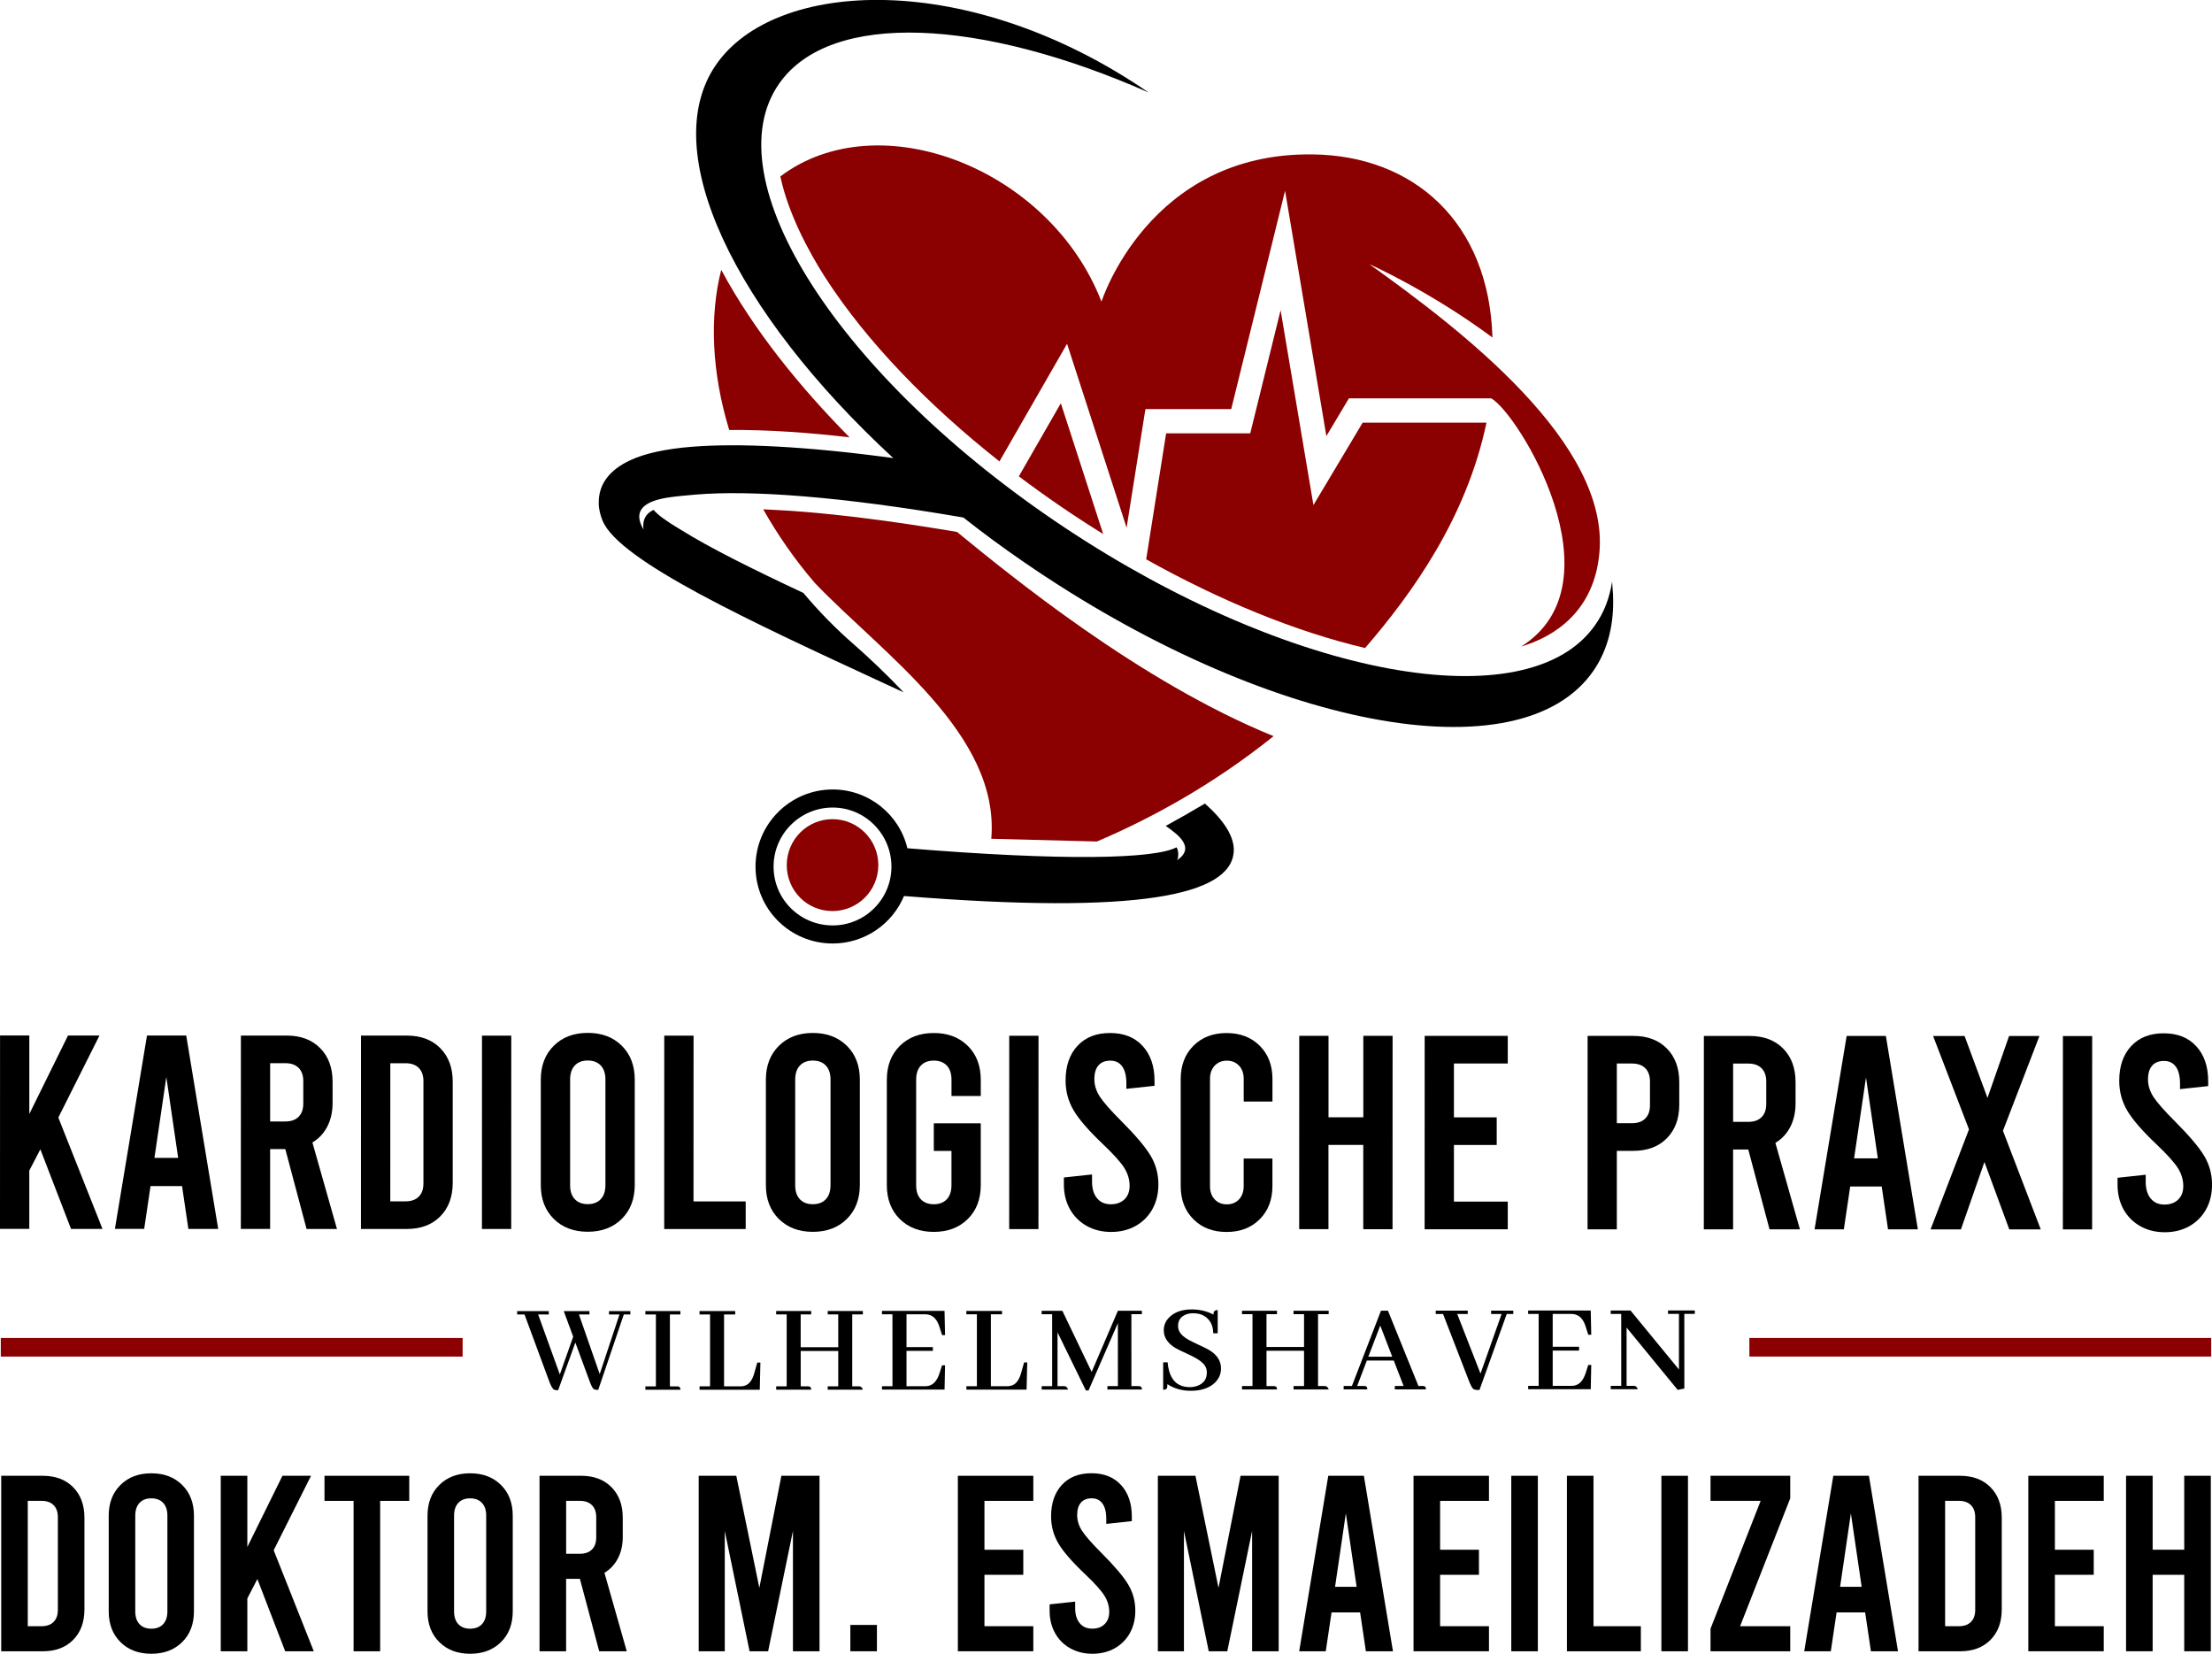 <?xml version="1.0" encoding="UTF-8"?>
<svg id="Ebene_2" data-name="Ebene 2" xmlns="http://www.w3.org/2000/svg" viewBox="0 0 838.87 627.05">
  <defs>
    <style>
      .cls-1, .cls-2, .cls-3, .cls-4 {
        stroke-width: 0px;
      }

      .cls-1, .cls-3 {
        fill-rule: evenodd;
      }

      .cls-1, .cls-4 {
        fill: #8b0000;
      }

      .cls-2, .cls-3 {
        fill: #000;
      }
    </style>
  </defs>
  <g id="Layer_1" data-name="Layer 1">
    <g>
      <g>
        <path class="cls-2" d="M15.3,435.78l-4.19,8.06v22.1s-11.11,0-11.11,0l.02-73.32h11.1s0,29.75,0,29.75l14.67-29.74h11.94s-15.61,31.11-15.61,31.11l16.75,42.22h-11.94s-11.62-30.17-11.62-30.17Z"/>
        <path class="cls-2" d="M69.03,449.72h-11.94s-2.41,16.23-2.41,16.23h-11.1s12.17-73.32,12.17-73.32h14.87s12.13,73.33,12.13,73.33h-11.31s-2.4-16.24-2.4-16.24ZM67.57,439.04l-4.49-30.69-4.51,30.69h9.01Z"/>
        <path class="cls-2" d="M116.26,465.97l-8.06-30.27h-5.76s0,30.27,0,30.27h-11.1s.02-73.32.02-73.32h17.39c5.31,0,9.53,1.6,12.67,4.77,3.14,3.18,4.71,7.42,4.71,12.73v8.07c0,3.35-.67,6.32-1.99,8.9-1.33,2.58-3.21,4.61-5.66,6.07l9.31,32.79h-11.52ZM102.45,425.22h5.76c2.16,0,3.84-.59,5.03-1.78,1.19-1.18,1.78-2.86,1.78-5.03v-8.48c0-2.16-.59-3.84-1.78-5.03-1.19-1.19-2.86-1.78-5.03-1.78h-5.76s0,22.1,0,22.1Z"/>
        <path class="cls-2" d="M136.92,392.66h17.39c5.31,0,9.53,1.6,12.67,4.77,3.14,3.18,4.71,7.42,4.71,12.73v38.33c-.01,5.31-1.58,9.55-4.73,12.73-3.14,3.18-7.37,4.76-12.68,4.76h-17.39s.02-73.32.02-73.32ZM153.77,455.51c2.16,0,3.84-.59,5.03-1.78,1.19-1.19,1.78-2.86,1.78-5.03v-38.75c0-2.16-.58-3.84-1.77-5.03-1.19-1.19-2.86-1.78-5.03-1.78h-5.76s-.01,52.37-.01,52.37h5.76Z"/>
        <path class="cls-2" d="M182.79,392.67h11.1s-.02,73.32-.02,73.32h-11.1s.02-73.32.02-73.32Z"/>
        <path class="cls-2" d="M210.01,462.17c-3.28-3.25-4.92-7.52-4.92-12.83v-40.01c.01-5.31,1.65-9.58,4.94-12.83,3.28-3.25,7.58-4.87,12.89-4.87,5.31,0,9.6,1.62,12.88,4.87,3.28,3.25,4.92,7.53,4.92,12.83v40.01c-.01,5.31-1.66,9.58-4.94,12.83-3.28,3.25-7.58,4.87-12.89,4.87-5.31,0-9.6-1.63-12.88-4.87ZM227.82,454.69c1.19-1.26,1.78-3.04,1.78-5.34v-40.01c.01-2.3-.58-4.09-1.77-5.34-1.19-1.26-2.83-1.89-4.92-1.89-2.1,0-3.74.63-4.92,1.88-1.19,1.26-1.78,3.04-1.78,5.34v40.01c-.01,2.3.58,4.09,1.77,5.34,1.19,1.26,2.83,1.89,4.92,1.89,2.09,0,3.73-.63,4.92-1.88Z"/>
        <path class="cls-2" d="M251.92,392.69h11.1s-.02,62.85-.02,62.85h19.79s0,10.48,0,10.48h-30.9s.02-73.33.02-73.33Z"/>
        <path class="cls-2" d="M295.37,462.2c-3.28-3.25-4.92-7.53-4.92-12.83v-40.01c.01-5.31,1.65-9.58,4.94-12.83,3.28-3.25,7.58-4.87,12.89-4.87,5.31,0,9.6,1.63,12.88,4.87,3.28,3.25,4.92,7.53,4.92,12.83v40.01c-.01,5.31-1.66,9.58-4.94,12.83-3.28,3.25-7.58,4.87-12.89,4.87-5.31,0-9.6-1.63-12.88-4.87ZM313.18,454.71c1.19-1.25,1.78-3.04,1.78-5.34v-40.01c.01-2.3-.58-4.09-1.77-5.34-1.19-1.26-2.83-1.89-4.92-1.89-2.1,0-3.74.63-4.92,1.89-1.19,1.25-1.78,3.04-1.78,5.34v40.01c-.01,2.3.58,4.09,1.77,5.34,1.19,1.26,2.83,1.89,4.92,1.89,2.09,0,3.73-.63,4.92-1.88Z"/>
        <path class="cls-2" d="M360.84,415.55v-6.18c0-2.3-.59-4.09-1.78-5.34-1.19-1.26-2.83-1.89-4.92-1.89-2.1,0-3.74.63-4.92,1.89-1.19,1.26-1.78,3.04-1.78,5.34v40.01c-.01,2.3.58,4.09,1.77,5.34,1.19,1.26,2.83,1.89,4.92,1.89,2.09,0,3.73-.63,4.92-1.88,1.19-1.26,1.78-3.04,1.78-5.34v-12.99s-6.7,0-6.7,0v-10.47s17.81,0,17.81,0v23.46c0,5.31-1.65,9.58-4.93,12.83-3.28,3.25-7.58,4.87-12.89,4.87-5.31,0-9.6-1.63-12.88-4.87-3.28-3.25-4.92-7.53-4.92-12.83v-40.01c.01-5.31,1.65-9.58,4.94-12.83,3.28-3.25,7.58-4.87,12.88-4.87,5.31,0,9.6,1.63,12.88,4.87,3.28,3.25,4.92,7.53,4.92,12.83v6.18s-11.11,0-11.11,0Z"/>
        <path class="cls-2" d="M382.74,392.72h11.1s-.02,73.32-.02,73.32h-11.1s.02-73.32.02-73.32Z"/>
        <path class="cls-2" d="M412.05,464.79c-2.72-1.54-4.83-3.67-6.34-6.39-1.5-2.72-2.25-5.83-2.25-9.32v-2.62s10.68-1.15,10.68-1.15v2.72c0,2.65.63,4.75,1.88,6.28,1.26,1.54,3,2.31,5.24,2.31,2.16,0,3.89-.63,5.19-1.88,1.29-1.26,1.94-2.97,1.94-5.13,0-2.37-.68-4.64-2.04-6.81-1.36-2.16-4.07-5.17-8.11-9.01-5.45-5.17-9.16-9.46-11.15-12.89-1.99-3.42-2.98-7.16-2.98-11.21,0-5.52,1.5-9.9,4.51-13.14,3-3.25,7.12-4.87,12.36-4.87,5.24,0,9.36,1.64,12.36,4.93,3,3.28,4.5,7.68,4.5,13.2v1.89s-10.68,1.15-10.68,1.15v-2.1c0-2.79-.52-4.92-1.57-6.39-1.05-1.47-2.55-2.2-4.5-2.2s-3.46.59-4.5,1.78-1.57,2.93-1.57,5.24c0,2.3.7,4.52,2.09,6.65,1.39,2.13,4.08,5.19,8.06,9.17,5.45,5.45,9.16,9.83,11.15,13.15,1.99,3.32,2.98,6.97,2.98,10.95,0,3.49-.75,6.6-2.25,9.32-1.5,2.72-3.62,4.85-6.34,6.39-2.72,1.53-5.83,2.3-9.32,2.3-3.49,0-6.6-.77-9.32-2.31Z"/>
        <path class="cls-2" d="M452.58,462.29c-3.21-3.21-4.82-7.4-4.81-12.57v-40.64c.01-5.17,1.62-9.36,4.83-12.57,3.21-3.21,7.4-4.82,12.57-4.81,5.17,0,9.35,1.61,12.57,4.82,3.21,3.21,4.82,7.4,4.82,12.57v8.59s-10.9,0-10.9,0v-8.59c0-2.1-.59-3.77-1.78-5.03-1.19-1.26-2.72-1.89-4.61-1.89-1.89,0-3.42.63-4.61,1.89-1.19,1.25-1.78,2.93-1.78,5.03v40.64c-.01,2.1.58,3.77,1.77,5.03,1.19,1.26,2.72,1.89,4.61,1.89,1.89,0,3.42-.63,4.61-1.88,1.19-1.25,1.78-2.93,1.78-5.03v-10.47s10.9,0,10.9,0v10.47c0,5.17-1.61,9.36-4.83,12.57-3.21,3.21-7.4,4.82-12.57,4.81-5.17,0-9.36-1.61-12.57-4.82Z"/>
        <path class="cls-2" d="M492.7,466.07l.02-73.32h11.1s0,30.9,0,30.9h13.2s0-30.9,0-30.9h11.1s-.02,73.32-.02,73.32h-11.1s0-31.95,0-31.95h-13.2s0,31.94,0,31.94h-11.1Z"/>
        <path class="cls-2" d="M540.27,392.76h31.53s0,10.48,0,10.48h-20.42s0,20.42,0,20.42h16.23s0,10.48,0,10.48h-16.23s0,21.47,0,21.47h20.42s0,10.48,0,10.48h-31.53s.02-73.33.02-73.33Z"/>
        <path class="cls-2" d="M602.07,392.78h17.39c5.31,0,9.53,1.6,12.67,4.77,3.14,3.18,4.71,7.42,4.71,12.73v8.59c0,5.31-1.58,9.55-4.72,12.73-3.14,3.18-7.37,4.76-12.68,4.76h-6.28s0,29.75,0,29.75h-11.1s.02-73.32.02-73.32ZM618.92,425.88c2.16,0,3.84-.59,5.03-1.78,1.19-1.19,1.78-2.86,1.78-5.03v-9.01c0-2.16-.59-3.84-1.78-5.03-1.19-1.19-2.86-1.78-5.03-1.78h-5.76s0,22.62,0,22.62h5.76Z"/>
        <path class="cls-2" d="M671.07,466.12l-8.06-30.27h-5.76s0,30.27,0,30.27h-11.1s.02-73.32.02-73.32h17.39c5.31,0,9.53,1.6,12.67,4.77,3.14,3.18,4.71,7.42,4.71,12.73v8.07c0,3.35-.67,6.32-1.99,8.9-1.33,2.58-3.21,4.61-5.66,6.07l9.31,32.79h-11.52ZM657.26,425.37h5.76c2.16,0,3.84-.59,5.03-1.78,1.19-1.19,1.78-2.86,1.78-5.03v-8.48c0-2.16-.59-3.84-1.78-5.03-1.19-1.19-2.86-1.78-5.03-1.78h-5.76s0,22.1,0,22.1Z"/>
        <path class="cls-2" d="M713.6,449.89h-11.94s-2.41,16.23-2.41,16.23h-11.1s12.17-73.32,12.17-73.32h14.87s12.13,73.33,12.13,73.33h-11.31s-2.4-16.24-2.4-16.24ZM712.14,439.21l-4.49-30.69-4.51,30.69h9.01Z"/>
        <path class="cls-2" d="M761.99,466.14l-9.42-25.56-8.91,25.56h-11.52s14.57-37.92,14.57-37.92l-13.61-35.41h11.94s8.69,23.47,8.69,23.47l8.18-23.46h11.52s-13.84,35.93-13.84,35.93l14.34,37.4h-11.94Z"/>
        <path class="cls-2" d="M782.33,392.83h11.1s-.02,73.32-.02,73.32h-11.1s.02-73.32.02-73.32Z"/>
        <path class="cls-2" d="M811.63,464.9c-2.72-1.54-4.83-3.67-6.33-6.39-1.5-2.72-2.25-5.83-2.25-9.32v-2.62s10.68-1.15,10.68-1.15v2.72c0,2.65.63,4.75,1.88,6.28,1.26,1.54,3,2.31,5.24,2.31,2.16,0,3.89-.63,5.19-1.88,1.29-1.26,1.94-2.97,1.94-5.13,0-2.37-.68-4.64-2.04-6.81-1.36-2.16-4.07-5.17-8.12-9.01-5.45-5.17-9.16-9.46-11.15-12.89-1.99-3.42-2.98-7.16-2.98-11.21,0-5.52,1.5-9.9,4.51-13.14,3-3.25,7.12-4.87,12.36-4.87,5.24,0,9.36,1.64,12.36,4.93,3,3.28,4.5,7.68,4.5,13.2v1.89s-10.68,1.15-10.68,1.15v-2.1c0-2.79-.52-4.92-1.57-6.39-1.05-1.47-2.55-2.2-4.5-2.2-1.96,0-3.46.59-4.5,1.78s-1.57,2.93-1.57,5.24c0,2.3.7,4.52,2.09,6.65,1.39,2.13,4.08,5.19,8.06,9.17,5.45,5.45,9.16,9.83,11.15,13.15,1.99,3.32,2.98,6.97,2.98,10.95,0,3.49-.75,6.6-2.25,9.32-1.5,2.72-3.62,4.85-6.34,6.39-2.72,1.53-5.83,2.3-9.32,2.3-3.49,0-6.6-.77-9.32-2.31Z"/>
      </g>
      <g>
        <path class="cls-2" d="M226.26,526.96c-.4,0-.73-.07-1-.2-.47-.26-1.03-1.31-1.69-3.13l-5.38-14.58-6.51,18.06h-.6c-.37,0-.68-.07-.95-.2-.57-.27-1.19-1.36-1.89-3.28l-9.32-25.22h-2.79s0-1.29,0-1.29h11.99s0,1.29,0,1.29h-4.03s8.22,22.74,8.22,22.74l5.07-14.33-3.59-9.7h9.75s0,1.29,0,1.29h-3.98s7.87,22.59,7.87,22.59l7.5-22.59h-3.98s0-1.29,0-1.29h8.11s0,1.29,0,1.29h-2.49s-9.69,28.57-9.69,28.57h-.65Z"/>
        <path class="cls-2" d="M244.76,526.95v-1.29s3.98,0,3.98,0v-27.26s-3.99,0-3.99,0v-1.29s13.28,0,13.28,0v1.29s-3.98,0-3.98,0v27.26s2.7,0,2.7,0c.17,0,.33.02.5.05.53.1.8.51.8,1.24h-13.28Z"/>
        <path class="cls-2" d="M265.3,526.94v-1.29s3.98,0,3.98,0v-27.26s-3.99,0-3.99,0v-1.29s13.53,0,13.53,0v1.29s-4.23,0-4.23,0v27.26s6.18,0,6.18,0c.76,0,1.46-.13,2.09-.4,1.46-.63,2.54-2.21,3.23-4.73l1.09-3.88h1.19s-.24,10.3-.24,10.3h-22.84Z"/>
        <path class="cls-2" d="M294.36,526.93v-1.29s3.98,0,3.98,0v-27.26s-3.99,0-3.99,0v-1.29s13.28,0,13.28,0v1.29s-3.98,0-3.98,0v12.44s14.24,0,14.24,0v-12.44s-3.99,0-3.99,0v-1.29s13.33,0,13.33,0v1.29s-4.03,0-4.03,0v27.26s2.7,0,2.7,0c.63.07,1.08.5,1.34,1.29h-13.33s0-1.29,0-1.29h3.98s0-13.39,0-13.39h-14.23s0,13.39,0,13.39h2.69c.17,0,.33.02.5.05.53.1.8.51.8,1.24h-13.28Z"/>
        <path class="cls-2" d="M357.28,506.24l-.9-2.79c-.03-.1-.07-.22-.1-.35-1-3.18-2.8-4.78-5.43-4.77h-7.07s0,12.44,0,12.44h10s0,1.44,0,1.44h-10s0,13.39,0,13.39h7.07c.4,0,.78-.04,1.14-.1,2.02-.4,3.48-2.07,4.38-5.03l.89-2.79h1.14s-.19,9.2-.19,9.2h-23.73s0-1.28,0-1.28h3.98s-.01-27.27-.01-27.27h-3.98s0-1.29,0-1.29h23.73s.2,9.19.2,9.19h-1.14Z"/>
        <path class="cls-2" d="M366.49,526.89v-1.29s3.98,0,3.98,0v-27.26s-3.99,0-3.99,0v-1.29s13.53,0,13.53,0v1.29s-4.23,0-4.23,0v27.26s6.18,0,6.18,0c.76,0,1.46-.13,2.09-.4,1.46-.63,2.54-2.21,3.23-4.73l1.09-3.88h1.19s-.24,10.3-.24,10.3h-22.84Z"/>
        <path class="cls-2" d="M433.04,498.29h-3.98s.01,27.27.01,27.27h2.69c.17,0,.33.02.5.05.53.1.8.51.8,1.24h-13.09s0-1.29,0-1.29h3.98s-.01-23.88-.01-23.88l-11.13,25.53h-1s-10.76-22.03-10.76-22.03v20.4s2.65,0,2.65,0c.63.07,1.08.5,1.34,1.29h-10s0-1.29,0-1.29h3.98s-.01-27.27-.01-27.27h-3.98s0-1.29,0-1.29h7.86s11.11,23.17,11.11,23.17l9.94-23.19h9.11s0,1.29,0,1.29Z"/>
        <path class="cls-2" d="M460.82,524.2c-2.16,2.09-5.22,3.14-9.2,3.14-3.42,0-6.39-.84-8.91-2.53,0,.63-.03,1.09-.1,1.39-.17.5-.66.75-1.49.75v-10.4s1.69,0,1.69,0c.07,1.06.23,2.06.5,2.99,1.1,4.28,3.75,6.42,7.96,6.41,1.16,0,2.24-.22,3.23-.65,2.12-.93,3.18-2.56,3.18-4.88,0-.83-.18-1.59-.55-2.29-.76-1.39-2.61-2.79-5.53-4.18-3.22-1.49-5.08-2.39-5.57-2.68-3.12-1.79-4.68-4.08-4.68-6.86,0-1.89.68-3.52,2.04-4.88,1.99-2.02,4.84-3.04,8.56-3.04,2.99,0,5.74.65,8.26,1.94,0-.3.02-.56.05-.79.13-.6.65-.9,1.54-.9v8.81s-1.69,0-1.69,0c0-1.82-.45-3.38-1.35-4.68-1.43-1.96-3.52-2.93-6.27-2.93-.96,0-1.86.15-2.69.45-2.02.8-3.03,2.24-3.03,4.33,0,.83.18,1.58.55,2.24.73,1.39,2.54,2.75,5.43,4.08,3.22,1.49,5.09,2.4,5.62,2.73,3.12,1.82,4.68,4.18,4.68,7.06,0,2.09-.74,3.88-2.24,5.37Z"/>
        <path class="cls-2" d="M471.01,526.83v-1.29s3.98,0,3.98,0v-27.26s-3.99,0-3.99,0v-1.29s13.28,0,13.28,0v1.29s-3.98,0-3.98,0v12.44s14.24,0,14.24,0v-12.44s-3.99,0-3.99,0v-1.29s13.33,0,13.33,0v1.29s-4.03,0-4.03,0v27.26s2.7,0,2.7,0c.63.07,1.08.5,1.34,1.29h-13.33s0-1.29,0-1.29h3.98s0-13.38,0-13.38h-14.23s0,13.39,0,13.39h2.69c.17,0,.33.02.5.05.53.1.8.51.8,1.24h-13.28Z"/>
        <path class="cls-2" d="M528.97,526.8v-1.29s3.33,0,3.33,0l-3.74-9.65h-10.2s-3.68,9.66-3.68,9.66h2.59c.2,0,.4.02.6.05.43.1.65.51.65,1.24h-8.96s0-1.29,0-1.29h3.13s11.03-28.56,11.03-28.56h2.64s11.56,28.55,11.56,28.55h1.59c.17,0,.33.02.5.05.5.07.75.48.75,1.24h-11.79ZM523.44,502.62l-4.52,11.79h9.06s-4.53-11.79-4.53-11.79Z"/>
        <path class="cls-2" d="M560.31,527.03c-.66,0-1.18-.12-1.54-.35-.46-.33-1.08-1.49-1.84-3.48l-9.67-24.97h-2.78s0-1.29,0-1.29h12.14s0,1.29,0,1.29h-3.98s8.82,22.59,8.82,22.59l8-22.59h-3.98s0-1.29,0-1.29h8.41s0,1.29,0,1.29h-2.49s-10.33,28.81-10.33,28.81h-.75Z"/>
        <path class="cls-2" d="M602.34,506.11l-.9-2.79c-.03-.1-.07-.21-.1-.35-1-3.18-2.8-4.77-5.43-4.77h-7.07s0,12.44,0,12.44h10s0,1.44,0,1.44h-10s0,13.39,0,13.39h7.07c.4,0,.78-.04,1.14-.1,2.02-.4,3.48-2.07,4.38-5.03l.89-2.79h1.14s-.19,9.2-.19,9.2h-23.73s0-1.28,0-1.28h3.98s-.01-27.27-.01-27.27h-3.98s0-1.29,0-1.29h23.73s.2,9.19.2,9.19h-1.14Z"/>
        <path class="cls-2" d="M632.58,496.89h10.15s0,1.29,0,1.29h-3.98s.02,28.31.02,28.31l-2.54.5-19.37-23.62v22.09s2.9,0,2.9,0c.63.07,1.08.5,1.34,1.29h-10.25s0-1.29,0-1.29h3.98s-.01-27.27-.01-27.27h-3.98s0-1.29,0-1.29h7.51s18.37,22.37,18.37,22.37v-21.1s-4.14,0-4.14,0v-1.29Z"/>
      </g>
      <g>
        <path class="cls-1" d="M315.67,310.6c9.64,0,17.42,7.78,17.42,17.42s-7.78,17.42-17.42,17.42-17.3-7.78-17.3-17.42,7.78-17.42,17.3-17.42h0Z"/>
        <g>
          <path class="cls-4" d="M304.52,194.03c-4.88-.35-9.98-.7-15.09-.93,5.46,9.64,11.84,18.92,19.62,27.98,25.66,26.82,70.24,57.24,66.88,96.95l40.06,1.04c19.62-8.36,43.42-21.01,66.99-39.94-51.09-20.78-100.43-61.42-120.05-77.44-19.27-3.25-38.89-6.04-58.4-7.66Z"/>
          <path class="cls-4" d="M386.38,180.61c10.29,7.75,21.01,15.09,31.99,21.88l-16.06-49.59-15.93,27.71Z"/>
          <path class="cls-4" d="M273.52,102.31c-4.53,17.76-3.6,39.01,3.02,60.72,14.98-.12,30.65,1.04,45.63,2.79-18.58-18.81-36.34-40.52-48.65-63.51Z"/>
          <path class="cls-4" d="M516.78,160.24l-18.68,31.27-12.45-73.89-11.51,46.69h-31.9l-7.57,47.77c27.86,15.56,56.6,27.42,83.02,33.63,17.99-20.88,38.42-49.29,46.04-85.46h-46.96Z"/>
          <path class="cls-4" d="M519.43,100.22s22.76,10.1,46.56,27.75c-1.28-43.77-29.95-69.08-68.39-69.43-62-.7-79.88,55.85-79.88,55.85-19.51-50.51-84.41-75.7-121.79-47.49,3.02,14.05,10.57,28.21,16.95,38.2,15.78,24.48,39.17,48.54,66.15,69.85l25.64-44.6,22.58,69.73,7.13-44.96h32.54l20.42-82.79,15.67,93.02,8.54-14.3h53.84s0-.05.01-.08c10.33,5.46,49.81,70.13,11.49,94.16,12.66-3.72,27.52-13.35,29.61-35.06,4.3-41.91-52.71-85.22-87.08-109.83Z"/>
        </g>
        <path class="cls-3" d="M315.78,299.34c-16.14,0-29.26,13.12-29.26,29.26s13.12,29.14,29.26,29.14c12.19,0,22.64-7.43,27.05-18,89.86,7.2,123.65-.46,125.04-16.6.46-5.69-3.6-11.96-10.91-18.46-4.88,2.9-9.75,5.69-14.86,8.48,4.41,3.13,11.49,8.13,4.3,13,.81-1.51.35-4.3-.23-4.88-8.36,4.41-42.73,5.22-102.06.35-3.02-12.77-14.63-22.29-28.33-22.29h0ZM304.64,224.8c-19.16-8.94-35.64-17.18-46.44-23.92-5.46-3.25-8.82-5.69-10.33-7.55-3.02,1.39-4.3,3.83-3.83,7.43-4.06-6.85-.46-10.91,10.68-12.31h0c2.44-.35,5.57-.58,9.17-.93,21.01-1.74,54.92.7,101.47,8.71,7.2,5.69,14.75,11.26,22.52,16.6,91.95,63.39,188.9,81.85,216.53,41.33,5.46-8.01,7.78-17.76,7.31-28.68-.12-1.63-.23-3.25-.35-4.99-.93,6.15-3.02,11.73-6.5,16.6-25.54,36.34-115.64,19.74-201.09-37.04-85.45-56.77-133.87-132.13-108.21-168.47,19.51-27.63,76.4-24.61,140.02,3.48-68.15-46.79-141.76-43.19-164.17-10.33-22.29,32.63,7.2,93.46,67.34,148.96-33.32-4.53-58.86-5.69-76.28-4.3-10.1.81-18,2.55-23.45,5.11-8.01,3.72-12.07,9.17-11.96,16.25,0,2.32.58,4.53,1.51,6.85,6.62,15.21,55.61,37.85,106.82,61.54l7.31,3.37c-6.5-6.85-13-13-18.69-18-6.97-6.04-13.47-12.66-19.39-19.74h0ZM315.78,306.19c-12.31,0-22.41,9.98-22.41,22.41s10.1,22.29,22.41,22.29,22.29-9.98,22.29-22.29-9.98-22.41-22.29-22.41h0Z"/>
      </g>
      <path class="cls-4" d="M175.44,514.37H.3v-7.05h175.14v7.05ZM838.57,507.31h-175.14v7.05h175.14v-7.05Z"/>
      <g>
        <path class="cls-2" d="M.46,559.57h15.78c4.81,0,8.65,1.44,11.5,4.33,2.85,2.88,4.28,6.73,4.28,11.55v34.79c0,4.82-1.43,8.67-4.28,11.55-2.85,2.88-6.69,4.32-11.5,4.32H.46v-66.54ZM15.76,616.6c1.96,0,3.48-.54,4.56-1.62,1.08-1.08,1.62-2.6,1.62-4.56v-35.17c0-1.96-.54-3.48-1.62-4.56-1.08-1.08-2.6-1.62-4.56-1.62h-5.23v47.53h5.23Z"/>
        <path class="cls-2" d="M45.7,622.63c-2.98-2.95-4.47-6.83-4.47-11.64v-36.31c0-4.81,1.49-8.7,4.47-11.64,2.98-2.95,6.87-4.42,11.69-4.42s8.71,1.47,11.69,4.42c2.98,2.95,4.47,6.83,4.47,11.64v36.31c0,4.82-1.49,8.7-4.47,11.64-2.98,2.95-6.88,4.42-11.69,4.42s-8.71-1.47-11.69-4.42ZM61.86,615.84c1.08-1.14,1.62-2.76,1.62-4.85v-36.31c0-2.09-.54-3.71-1.62-4.85-1.08-1.14-2.57-1.71-4.47-1.71s-3.39.57-4.47,1.71c-1.08,1.14-1.62,2.76-1.62,4.85v36.31c0,2.09.54,3.71,1.62,4.85,1.08,1.14,2.57,1.71,4.47,1.71s3.39-.57,4.47-1.71Z"/>
        <path class="cls-2" d="M97.6,598.73l-3.8,7.32v20.06h-10.08v-66.54h10.08v26.99l13.31-26.99h10.84l-14.16,28.23,15.21,38.31h-10.84l-10.55-27.38Z"/>
        <path class="cls-2" d="M123.07,559.57h32.13v9.51h-11.03v57.03h-10.08v-57.03h-11.03v-9.51Z"/>
        <path class="cls-2" d="M166.6,622.63c-2.98-2.95-4.47-6.83-4.47-11.64v-36.31c0-4.81,1.49-8.7,4.47-11.64,2.98-2.95,6.87-4.42,11.69-4.42s8.71,1.47,11.69,4.42c2.98,2.95,4.47,6.83,4.47,11.64v36.31c0,4.82-1.49,8.7-4.47,11.64-2.98,2.95-6.88,4.42-11.69,4.42s-8.71-1.47-11.69-4.42ZM182.76,615.84c1.08-1.14,1.62-2.76,1.62-4.85v-36.31c0-2.09-.54-3.71-1.62-4.85-1.08-1.14-2.57-1.71-4.47-1.71s-3.39.57-4.47,1.71c-1.08,1.14-1.62,2.76-1.62,4.85v36.31c0,2.09.54,3.71,1.62,4.85,1.08,1.14,2.57,1.71,4.47,1.71s3.39-.57,4.47-1.71Z"/>
        <path class="cls-2" d="M227.24,626.1l-7.32-27.47h-5.23v27.47h-10.08v-66.54h15.78c4.81,0,8.65,1.44,11.5,4.33,2.85,2.88,4.28,6.73,4.28,11.55v7.32c0,3.04-.6,5.74-1.81,8.08-1.2,2.35-2.92,4.18-5.13,5.51l8.46,29.75h-10.46ZM214.7,589.13h5.23c1.96,0,3.48-.54,4.56-1.62,1.08-1.08,1.62-2.6,1.62-4.56v-7.7c0-1.96-.54-3.48-1.62-4.56-1.08-1.08-2.6-1.62-4.56-1.62h-5.23v20.06Z"/>
        <path class="cls-2" d="M310.79,559.57v66.54h-10.08v-45.62l-9.41,45.62h-7.03l-9.41-45.62v45.62h-9.89v-66.54h14.26l8.74,42.49,8.36-42.49h14.45Z"/>
        <path class="cls-2" d="M322.48,616.12h10.08v9.98h-10.08v-9.98Z"/>
        <path class="cls-2" d="M363.26,559.57h28.61v9.51h-18.53v18.53h14.73v9.5h-14.73v19.49h18.53v9.5h-28.61v-66.54Z"/>
        <path class="cls-2" d="M405.84,624.96c-2.47-1.39-4.39-3.33-5.75-5.8-1.36-2.47-2.04-5.29-2.04-8.46v-2.38l9.69-1.05v2.47c0,2.41.57,4.31,1.71,5.7,1.14,1.39,2.72,2.09,4.75,2.09s3.53-.57,4.7-1.71c1.17-1.14,1.76-2.69,1.76-4.66,0-2.15-.62-4.21-1.85-6.18-1.24-1.96-3.69-4.69-7.37-8.17-4.94-4.69-8.32-8.59-10.12-11.69-1.81-3.1-2.71-6.49-2.71-10.17,0-5,1.36-8.98,4.09-11.93,2.72-2.95,6.46-4.42,11.22-4.42s8.49,1.49,11.22,4.47c2.72,2.98,4.09,6.97,4.09,11.98v1.71l-9.69,1.05v-1.9c0-2.53-.48-4.47-1.43-5.8-.95-1.33-2.31-2-4.09-2s-3.14.54-4.09,1.62c-.95,1.08-1.43,2.66-1.43,4.75s.63,4.1,1.9,6.04c1.27,1.93,3.71,4.7,7.32,8.32,4.94,4.94,8.32,8.92,10.12,11.93,1.81,3.01,2.71,6.32,2.71,9.93,0,3.17-.68,5.99-2.04,8.46-1.36,2.47-3.28,4.4-5.75,5.8-2.47,1.39-5.29,2.09-8.46,2.09s-5.99-.7-8.46-2.09Z"/>
        <path class="cls-2" d="M484.92,559.57v66.54h-10.08v-45.62l-9.41,45.62h-7.03l-9.41-45.62v45.62h-9.89v-66.54h14.26l8.74,42.49,8.36-42.49h14.45Z"/>
        <path class="cls-2" d="M515.81,611.37h-10.84l-2.19,14.73h-10.08l11.03-66.54h13.5l11.03,66.54h-10.27l-2.19-14.73ZM514.48,601.67l-4.09-27.85-4.09,27.85h8.17Z"/>
        <path class="cls-2" d="M536.06,559.57h28.61v9.51h-18.53v18.53h14.73v9.5h-14.73v19.49h18.53v9.5h-28.61v-66.54Z"/>
        <path class="cls-2" d="M573.13,559.57h10.08v66.54h-10.08v-66.54Z"/>
        <path class="cls-2" d="M594.23,559.57h10.08v57.03h17.96v9.5h-28.04v-66.54Z"/>
        <path class="cls-2" d="M630.06,559.57h10.08v66.54h-10.08v-66.54Z"/>
        <path class="cls-2" d="M678.92,568.12l-19.01,48.48h19.01v9.5h-30.23v-8.55l19.01-48.48h-19.01v-9.51h30.23v8.55Z"/>
        <path class="cls-2" d="M707.34,611.37h-10.84l-2.19,14.73h-10.08l11.03-66.54h13.5l11.03,66.54h-10.27l-2.19-14.73ZM706.01,601.67l-4.09-27.85-4.09,27.85h8.17Z"/>
        <path class="cls-2" d="M727.58,559.57h15.78c4.81,0,8.65,1.44,11.5,4.33,2.85,2.88,4.28,6.73,4.28,11.55v34.79c0,4.82-1.43,8.67-4.28,11.55-2.85,2.88-6.69,4.32-11.5,4.32h-15.78v-66.54ZM742.89,616.6c1.96,0,3.48-.54,4.56-1.62,1.08-1.08,1.62-2.6,1.62-4.56v-35.17c0-1.96-.54-3.48-1.62-4.56-1.08-1.08-2.6-1.62-4.56-1.62h-5.23v47.53h5.23Z"/>
        <path class="cls-2" d="M769.21,559.57h28.61v9.51h-18.53v18.53h14.73v9.5h-14.73v19.49h18.53v9.5h-28.61v-66.54Z"/>
        <path class="cls-2" d="M806.28,626.1v-66.54h10.08v28.04h11.98v-28.04h10.08v66.54h-10.08v-28.99h-11.98v28.99h-10.08Z"/>
      </g>
    </g>
  </g>
</svg>